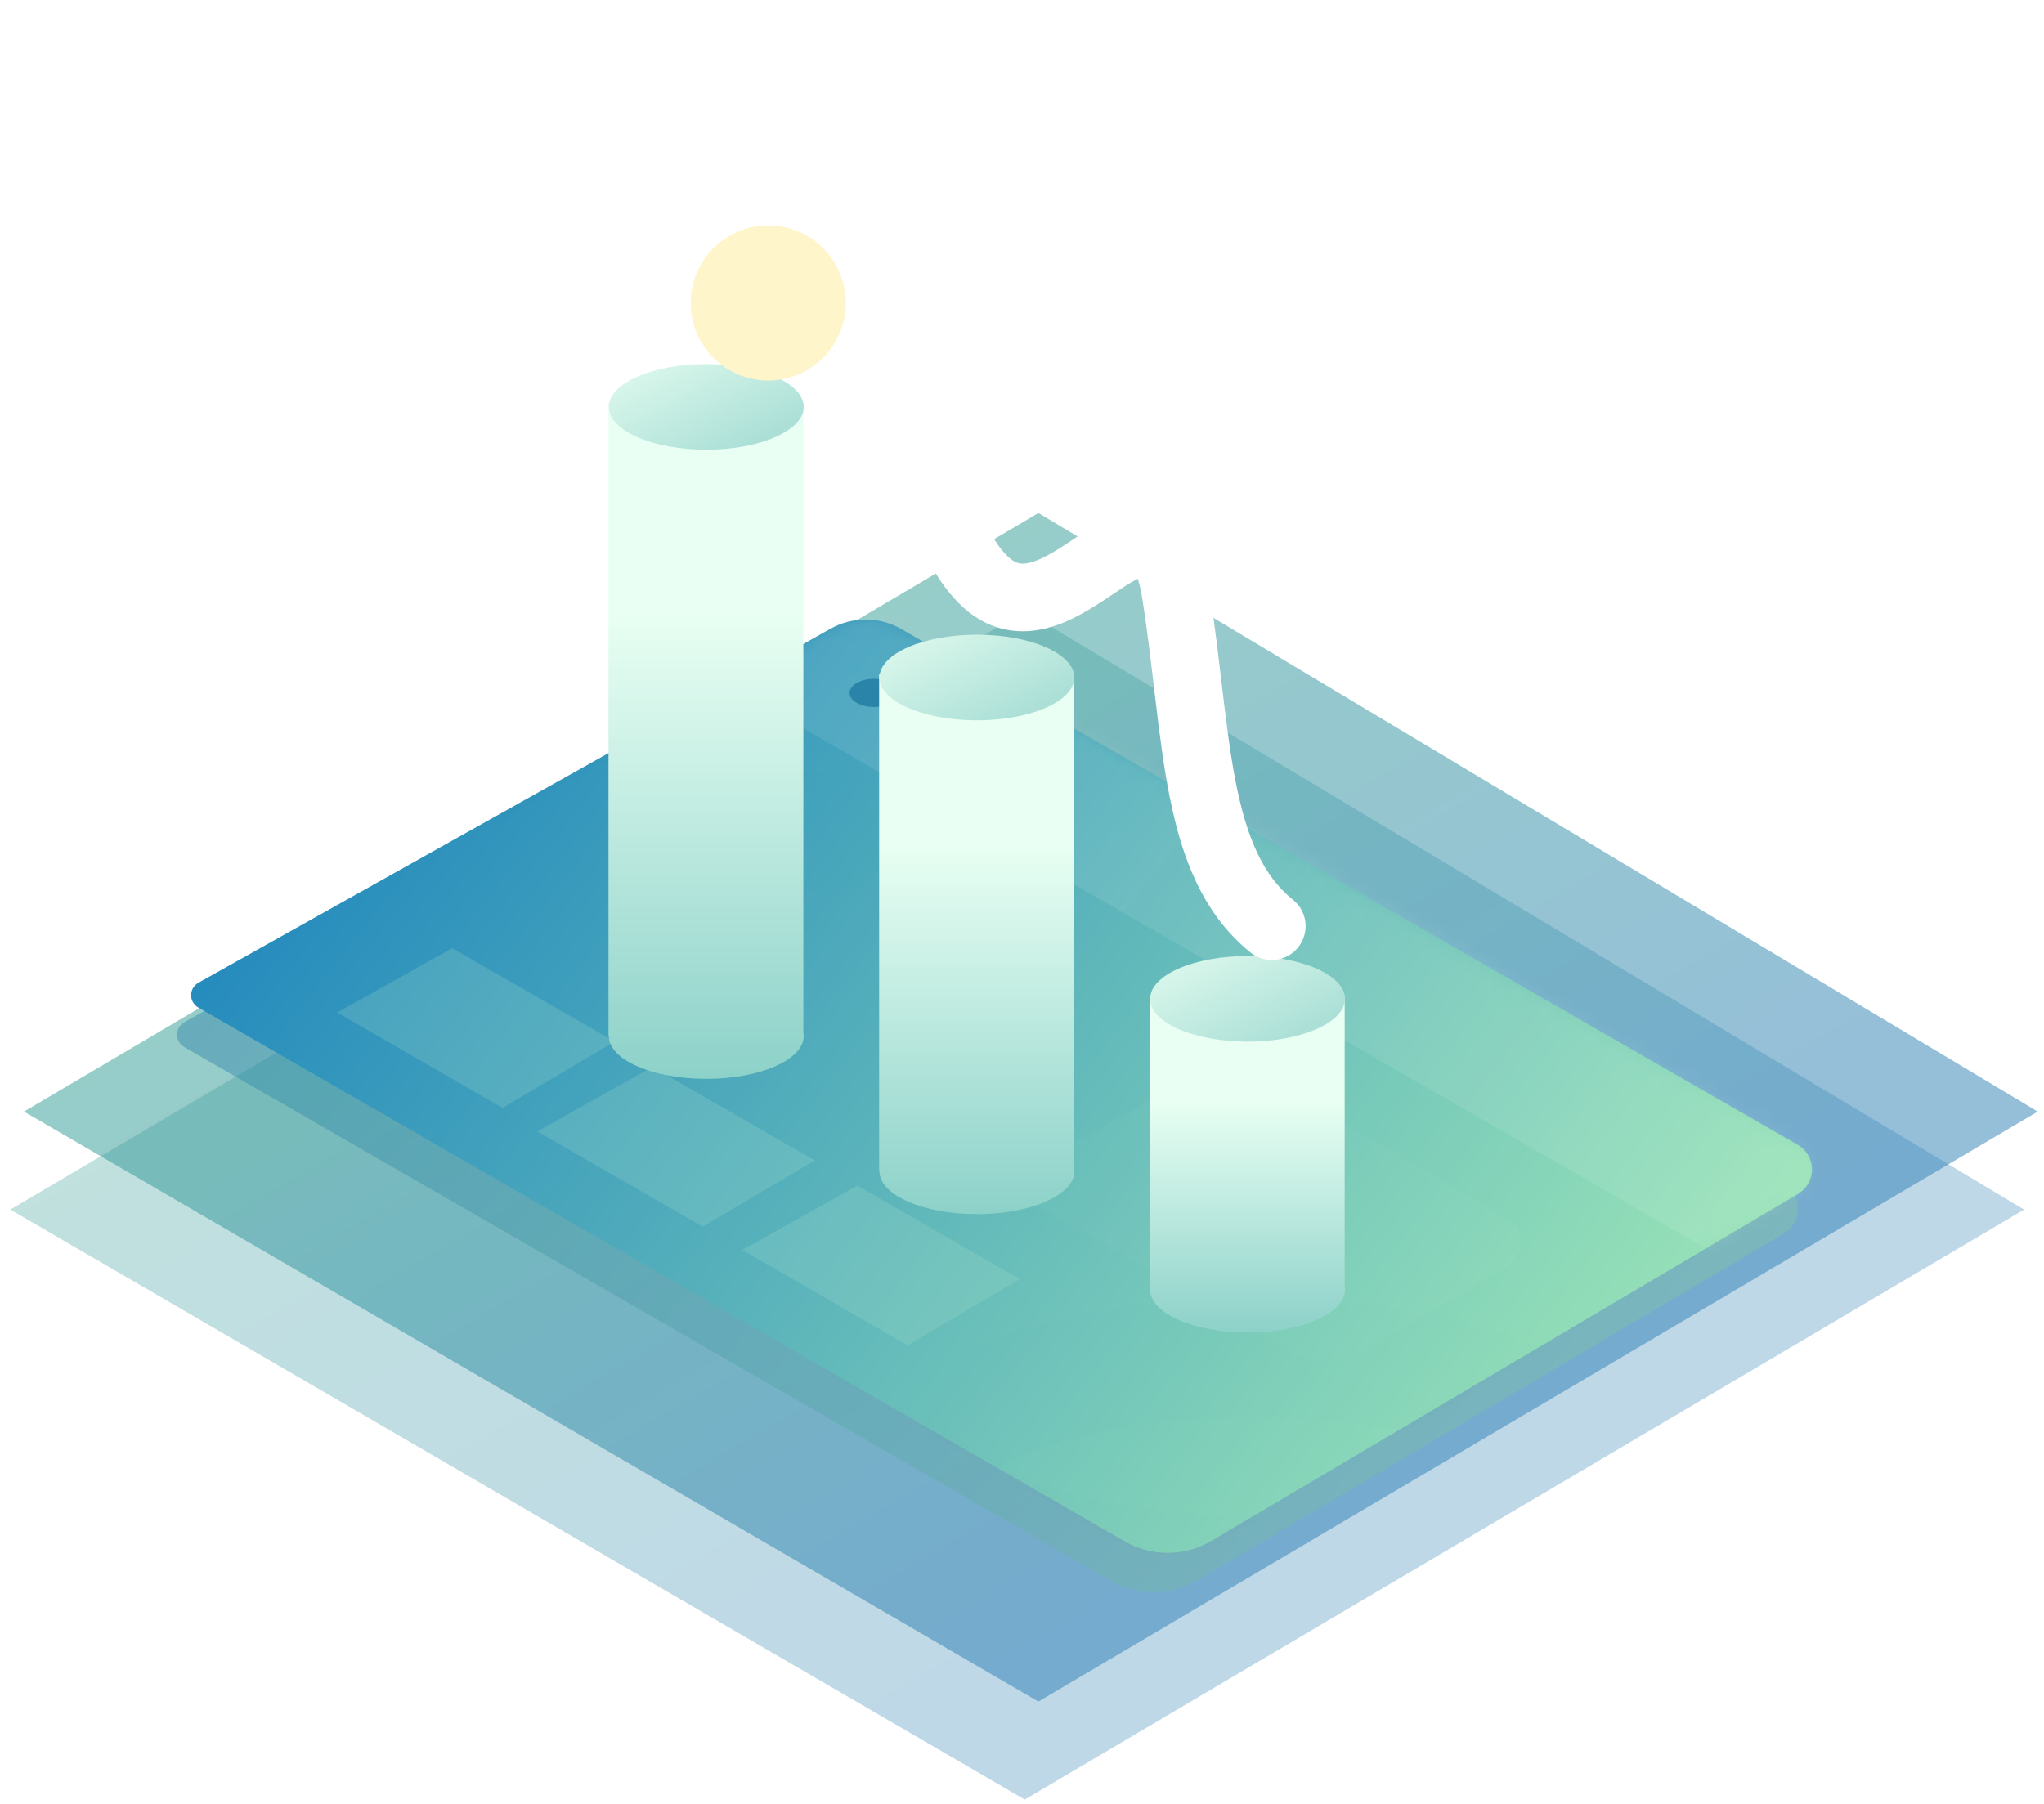 <?xml version="1.0" encoding="UTF-8"?>
<svg width="145px" height="128px" viewBox="0 0 145 128" version="1.1" xmlns="http://www.w3.org/2000/svg" xmlns:xlink="http://www.w3.org/1999/xlink">
    <!-- Generator: Sketch 51.3 (57544) - http://www.bohemiancoding.com/sketch -->
    <title>Illustration - fleet healh</title>
    <desc>Created with Sketch.</desc>
    <defs>
        <linearGradient x1="73.955%" y1="68.721%" x2="7.289%" y2="0%" id="linearGradient-1">
            <stop stop-color="#2B7EB4" offset="0%"></stop>
            <stop stop-color="#2FA984" offset="100%"></stop>
        </linearGradient>
        <linearGradient x1="-14.602%" y1="21.039%" x2="94.552%" y2="70.617%" id="linearGradient-2">
            <stop stop-color="#0D6DAA" offset="0%"></stop>
            <stop stop-color="#84C7A1" offset="100%"></stop>
        </linearGradient>
        <linearGradient x1="-14.602%" y1="21.039%" x2="94.552%" y2="70.617%" id="linearGradient-3">
            <stop stop-color="#0D79BE" offset="0%"></stop>
            <stop stop-color="#98E2B8" offset="100%"></stop>
        </linearGradient>
        <path d="M0.674,26.732 L45.54,1.602 C47.093,0.732 48.989,0.743 50.532,1.631 L114.125,38.229 C115.093,38.786 115.426,40.023 114.869,40.991 C114.695,41.293 114.446,41.545 114.146,41.723 L72.525,66.341 C70.641,67.455 68.304,67.469 66.407,66.376 L0.664,28.49 C0.18,28.212 0.014,27.593 0.292,27.109 C0.383,26.952 0.515,26.821 0.674,26.732 Z" id="path-4"></path>
        <linearGradient x1="33.79%" y1="123.052%" x2="33.79%" y2="31.057%" id="linearGradient-6">
            <stop stop-color="#6DC2BB" offset="0%"></stop>
            <stop stop-color="#E9FFF3" offset="100%"></stop>
            <stop stop-color="#E9FFF3" offset="100%"></stop>
        </linearGradient>
        <linearGradient x1="83.688%" y1="79.352%" x2="-9.094%" y2="0%" id="linearGradient-7">
            <stop stop-color="#ACE0D7" offset="0%"></stop>
            <stop stop-color="#E4FCF0" offset="100%"></stop>
        </linearGradient>
        <filter x="-193.0%" y="-193.0%" width="486.0%" height="486.0%" filterUnits="objectBoundingBox" id="filter-8">
            <feGaussianBlur stdDeviation="7.076" in="SourceGraphic"></feGaussianBlur>
        </filter>
    </defs>
    <g id="Landing-Page" stroke="none" stroke-width="1" fill="none" fill-rule="evenodd">
        <g id="Fleet-management" transform="translate(-670, -2841)">
            <g id="Advanced-fleet-managemeent" transform="translate(160, 2803)">
                <g id="Detailed-fleet-health-analytics-&amp;-summary" transform="translate(480, 1)">
                    <g id="Background-Copy-3">
                        <g id="Illustration---fleet-healh" transform="translate(30, 30)">
                            <rect id="Rectangle-13" x="0.031" y="0.031" width="150" height="150"></rect>
                            
                            <polygon id="Path-23" fill="url(#linearGradient-1)" opacity="0.3" points="72.697 50.355 143.587 92.828 72.697 134.691 0.733 92.828"></polygon>
                            <polygon id="Path-23-Copy-14" fill="url(#linearGradient-1)" opacity="0.5" points="73.664 43.401 144.555 85.874 73.664 127.737 1.7 85.874"></polygon>
                            
                            <g id="Group-53" transform="translate(12.4, 14)">
                                <path d="M0.674,65.532 L45.54,40.402 C47.093,39.532 48.989,39.543 50.532,40.431 L114.125,77.029 C115.093,77.586 115.426,78.823 114.869,79.791 C114.695,80.093 114.446,80.345 114.146,80.523 L72.525,105.141 C70.641,106.255 68.304,106.269 66.407,105.176 L0.664,67.29 C0.18,67.012 0.014,66.393 0.292,65.909 C0.383,65.752 0.515,65.621 0.674,65.532 Z" id="Path-14-Copy" fill="url(#linearGradient-2)" opacity="0.4"></path>
                                <g id="Group-52" transform="translate(1, 0)">
                                    <g id="Group-49" transform="translate(0, 36)">
                                        <mask id="mask-5" fill="white">
                                            <use xlink:href="#path-4"></use>
                                        </mask>
                                        <use id="Path-14-Copy" fill="url(#linearGradient-3)" xlink:href="#path-4"></use>
                                        <path d="M59.093,40.166 L71.188,33.391 C72.741,32.521 74.637,32.532 76.18,33.42 L93.497,43.386 C94.465,43.943 94.798,45.179 94.241,46.147 C94.067,46.449 93.818,46.702 93.518,46.879 L83.817,52.617 C81.933,53.731 79.596,53.745 77.699,52.652 L59.083,41.924 C58.599,41.645 58.433,41.027 58.711,40.543 C58.802,40.385 58.934,40.255 59.093,40.166 Z" id="Path-14-Copy-4" fill="#B3E7CD" opacity="0.2" mask="url(#mask-5)"></path>
                                        <ellipse id="Oval-3" stroke="#164D56" stroke-width="8.4" opacity="0.1" mask="url(#mask-5)" cx="75.686" cy="61.078" rx="22.868" ry="7.697"></ellipse>
                                        <ellipse id="Oval-3-Copy-7" stroke="#164D56" stroke-width="8.4" opacity="0.1" mask="url(#mask-5)" cx="44.551" cy="8.355" rx="22.868" ry="7.697"></ellipse>
                                        <polygon id="Path-14-Copy-2" fill="#FFFFFF" opacity="0.3" mask="url(#mask-5)" points="38.357 5.672 87.279 -21.731 156.364 18.028 108.711 46.214"></polygon>
                                        <ellipse id="Oval-3" fill="#2A84AA" mask="url(#mask-5)" cx="48.618" cy="6.167" rx="1.751" ry="1"></ellipse>
                                        <ellipse id="Oval-3-Copy-5" fill="#2A84AA" mask="url(#mask-5)" cx="52.12" cy="8.355" rx="1.751" ry="1"></ellipse>
                                        <ellipse id="Oval-3-Copy-6" fill="#2A84AA" mask="url(#mask-5)" cx="55.897" cy="10.402" rx="1.751" ry="1"></ellipse>
                                    </g>
                                    <polygon id="Path-14-Copy-3" fill="#B3E7CD" opacity="0.2" points="10.517 64.848 18.676 60.278 30.197 66.909 22.25 71.609"></polygon>
                                    <polygon id="Path-14-Copy-11" fill="#B3E7CD" opacity="0.2" points="24.718 73.281 32.877 68.711 44.398 75.341 36.451 80.042"></polygon>
                                    <polygon id="Path-14-Copy-12" fill="#B3E7CD" opacity="0.2" points="39.255 81.696 47.414 77.126 58.935 83.756 50.988 88.457"></polygon>
                                    <g id="Group-31" transform="translate(68.112, 60.158)">
                                        <g id="Group-48" transform="translate(0.054, 0.676)">
                                            <path d="M0.023,23.65 L-4.57411886e-14,23.65 L-4.57411886e-14,2.803 L13.825,2.803 L13.825,23.432 C13.84,23.514 13.847,23.597 13.847,23.68 C13.847,25.358 10.753,26.718 6.935,26.718 C3.117,26.718 0.023,25.358 0.023,23.68 C0.023,23.67 0.023,23.66 0.023,23.65 Z" id="Combined-Shape" fill="url(#linearGradient-6)"></path>
                                            <ellipse id="Oval-3" fill="url(#linearGradient-7)" cx="6.935" cy="3.04" rx="6.912" ry="3.038"></ellipse>
                                        </g>
                                    </g>
                                    <g id="Group-31-Copy" transform="translate(48.912, 37.358)">
                                        <g id="Group-48" transform="translate(0.054, 0.676)">
                                            <path d="M0.023,38.05 L-4.57411886e-14,38.05 L-4.57411886e-14,2.803 L13.825,2.803 L13.825,37.832 C13.84,37.914 13.847,37.997 13.847,38.08 C13.847,39.758 10.753,41.118 6.935,41.118 C3.117,41.118 0.023,39.758 0.023,38.08 C0.023,38.07 0.023,38.06 0.023,38.05 Z" id="Combined-Shape" fill="url(#linearGradient-6)"></path>
                                            <ellipse id="Oval-3" fill="url(#linearGradient-7)" cx="6.935" cy="3.04" rx="6.912" ry="3.038"></ellipse>
                                        </g>
                                    </g>
                                    <g id="Group-31-Copy-2" transform="translate(29.712, 18.158)">
                                        <g id="Group-48" transform="translate(0.054, 0.676)">
                                            <path d="M0.023,47.65 L-4.57411886e-14,47.65 L-4.57411886e-14,2.803 L13.825,2.803 L13.825,47.432 C13.84,47.514 13.847,47.597 13.847,47.68 C13.847,49.358 10.753,50.718 6.935,50.718 C3.117,50.718 0.023,49.358 0.023,47.68 C0.023,47.67 0.023,47.66 0.023,47.65 Z" id="Combined-Shape" fill="url(#linearGradient-6)"></path>
                                            <ellipse id="Oval-3" fill="url(#linearGradient-7)" cx="6.935" cy="3.04" rx="6.912" ry="3.038"></ellipse>
                                        </g>
                                    </g>
                                    <path d="M76.819,58.716 C71.27,54.249 71.599,45.314 70.015,35.16 C68.431,25.006 61.751,39.669 56.288,34.076 C50.825,28.483 55.152,17.199 50.825,12.23 C46.409,7.159 42.56,17.189 38.094,14.301 C35.961,12.92 34.894,8.402 34.894,0.745" id="Path-7" stroke="#FFFFFF" stroke-width="4.8" stroke-linecap="round" stroke-linejoin="round" fill-rule="nonzero"></path>
                                </g>
                            </g>
                            <circle id="Oval-9" fill="#FFF5CB" fill-rule="nonzero" filter="url(#filter-8)" cx="54.5" cy="28.5" r="5.5"></circle>
                        </g>
                    </g>
                </g>
            </g>
        </g>
    </g>
</svg>